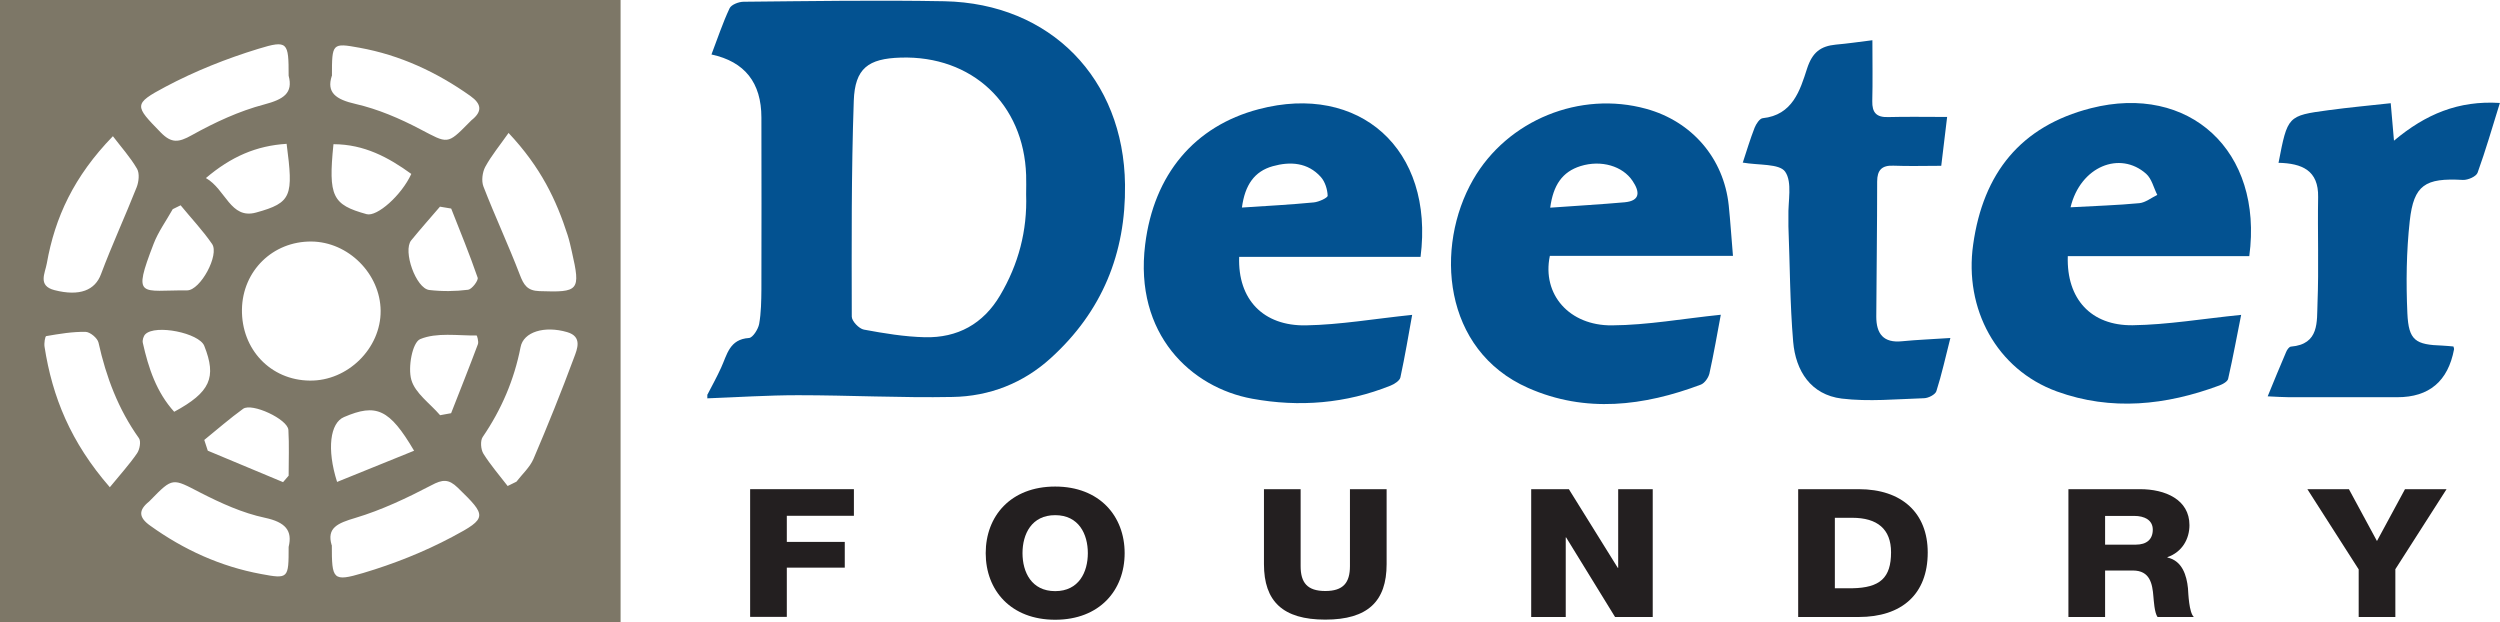 <svg width="651" height="162" viewBox="0 0 651 162" fill="none" xmlns="http://www.w3.org/2000/svg">
<g clip-path="url(#clip0_91_3015)">
<path fill-rule="evenodd" clip-rule="evenodd" d="M184.221 102.751C185.427 100.408 186.698 98.13 187.774 95.755C189.338 92.371 189.925 88.337 195.042 88.012C196.02 87.947 197.422 85.734 197.682 84.367C198.204 81.439 198.237 78.381 198.269 75.387C198.334 60.486 198.269 45.551 198.269 30.617C198.269 21.528 193.934 16.051 185.264 14.186C186.829 10.119 188.165 6.019 189.99 2.147C190.447 1.204 192.37 0.455 193.641 0.455C211.079 0.293 228.484 -9.99123e-05 245.922 0.325C273.561 0.878 292.629 20.498 292.955 48.089C293.183 65.984 286.957 81.146 273.659 93.217C266.456 99.79 257.655 103.206 248.04 103.369C234.644 103.629 221.215 102.913 207.787 102.913C199.931 102.913 192.076 103.434 184.188 103.727V102.718L184.221 102.751ZM267.205 50.594C267.205 48.935 267.271 47.243 267.205 45.584C266.586 27.07 253.092 14.414 234.514 14.999C226.104 15.26 222.617 17.765 222.323 26.257C221.672 44.966 221.769 63.707 221.802 82.448C221.802 83.619 223.692 85.604 224.964 85.832C230.211 86.808 235.524 87.686 240.837 87.816C249.344 88.012 256.026 84.367 260.426 76.916C265.217 68.815 267.531 60.063 267.205 50.627V50.594Z" fill="#035291"/>
<path fill-rule="evenodd" clip-rule="evenodd" d="M369.909 66.895H322.68C322.289 77.958 328.938 84.921 340.053 84.725C349.016 84.563 357.947 83.001 367.725 81.992C366.813 87.068 365.867 92.697 364.661 98.293C364.466 99.139 363.097 100.018 362.119 100.408C350.45 105.093 338.358 106.069 326.07 103.824C310.197 100.929 295.301 87.068 298.202 63.674C300.451 45.421 311.044 32.83 327.765 28.437C353.905 21.539 373.527 38.751 369.909 66.928V66.895ZM323.43 54.043C329.916 53.62 336.011 53.295 342.106 52.709C343.443 52.579 345.757 51.505 345.724 50.952C345.659 49.293 345.04 47.308 343.932 46.072C340.542 42.298 335.979 42.005 331.448 43.274C326.657 44.608 324.18 48.154 323.397 54.043H323.43Z" fill="#035291"/>
<path fill-rule="evenodd" clip-rule="evenodd" d="M538.453 66.733C538.094 77.86 544.515 84.823 555.337 84.693C564.463 84.563 573.557 83.001 583.596 81.992C582.552 87.166 581.509 92.925 580.206 98.651C580.043 99.367 578.804 100.05 577.924 100.375C564.006 105.549 549.796 107.078 535.617 101.937C519.874 96.211 511.432 80.398 513.812 63.674C516.419 45.096 526.165 32.862 544.483 28.177C570.036 21.669 589.397 39.239 585.714 66.7H538.453V66.733ZM539.17 53.978C545.493 53.62 551.295 53.458 557.097 52.904C558.694 52.742 560.193 51.505 561.758 50.757C560.812 48.903 560.323 46.56 558.857 45.258C552.045 39.207 541.745 43.306 539.17 53.978Z" fill="#035291"/>
<path fill-rule="evenodd" clip-rule="evenodd" d="M448.102 81.927C447.189 86.84 446.277 92.079 445.136 97.252C444.875 98.358 443.897 99.757 442.92 100.148C428.057 105.744 412.868 107.631 397.94 101.026C375.613 91.168 373.56 64.26 383.598 46.788C392.562 31.202 411.499 23.589 428.676 28.339C440.605 31.625 448.852 41.224 450.155 53.425C450.579 57.525 450.84 61.624 451.264 66.635H403.579C401.493 76.656 408.631 84.823 419.745 84.725C429.035 84.66 438.291 82.968 448.102 81.96V81.927ZM403.709 54.076C410.489 53.588 416.779 53.23 423.037 52.677C427.242 52.286 426.981 49.879 425.123 47.113C422.548 43.241 416.975 41.582 411.597 43.241C406.805 44.738 404.459 48.219 403.676 54.076H403.709Z" fill="#035291"/>
<path fill-rule="evenodd" clip-rule="evenodd" d="M453.806 42.395C454.849 39.207 455.762 36.181 456.902 33.252C457.293 32.276 458.206 30.877 458.988 30.78C466.811 29.966 468.734 23.524 470.559 17.863C471.928 13.633 474.079 12.006 478.056 11.616C481.022 11.355 483.955 10.932 487.573 10.477C487.573 16.041 487.671 21.181 487.541 26.322C487.475 29.316 488.616 30.584 491.68 30.487C496.537 30.357 501.361 30.454 507.032 30.454C506.51 34.651 506.054 38.686 505.5 43.176C501.035 43.176 497.026 43.306 493.049 43.144C490.018 43.014 488.812 44.315 488.812 47.276C488.812 58.989 488.649 70.735 488.584 82.448C488.584 86.905 490.442 89.378 495.331 88.858C499.275 88.467 503.218 88.337 507.879 88.012C506.608 92.99 505.63 97.512 504.229 101.872C503.935 102.751 502.175 103.662 501.035 103.694C493.897 103.922 486.628 104.638 479.588 103.792C471.537 102.783 467.593 96.601 466.941 88.988C466.094 78.999 466.094 68.945 465.703 58.924C465.703 58.078 465.703 57.232 465.703 56.419C465.572 52.416 466.778 47.471 464.855 44.705C463.356 42.558 457.945 43.078 453.741 42.33L453.806 42.395Z" fill="#035291"/>
<path fill-rule="evenodd" clip-rule="evenodd" d="M593.341 42.33C595.688 30.194 595.688 30.129 606.313 28.697C611.594 27.981 616.907 27.493 622.545 26.875C622.806 29.836 623.067 32.764 623.393 36.636C631.606 29.738 640.179 26.127 650.967 26.81C648.946 33.317 647.252 39.206 645.166 44.965C644.807 45.974 642.623 46.918 641.319 46.853C631.541 46.3 628.543 48.122 627.5 57.525C626.62 65.496 626.522 73.598 626.88 81.602C627.206 88.662 628.966 89.769 636.039 89.996C637.017 90.029 637.995 90.159 638.875 90.224C638.973 90.614 639.07 90.777 639.038 90.94C637.473 99.269 632.552 103.434 624.273 103.434C614.853 103.434 605.466 103.434 596.046 103.434C594.417 103.434 592.82 103.304 590.505 103.206C592.233 98.976 593.732 95.332 595.297 91.688C595.525 91.103 596.079 90.289 596.568 90.257C604.032 89.638 603.282 83.717 603.478 78.966C603.836 69.758 603.478 60.518 603.641 51.31C603.771 44.38 599.469 42.525 593.276 42.395L593.341 42.33Z" fill="#035291"/>
<path fill-rule="evenodd" clip-rule="evenodd" d="M0 162V0H161.601V162H0ZM63.004 80.561C62.841 90.972 70.468 99.009 80.67 99.107C90.546 99.237 99.184 90.712 99.118 80.951C99.053 71.32 90.709 62.958 81.061 62.893C71.022 62.828 63.167 70.54 63.004 80.561ZM132.429 34.619C130.148 37.873 127.964 40.508 126.367 43.436C125.617 44.836 125.324 47.081 125.878 48.545C128.877 56.288 132.397 63.804 135.363 71.548C136.373 74.184 137.286 75.713 140.48 75.81C150.747 76.168 151.236 75.713 148.922 65.594C148.596 64.13 148.27 62.666 147.814 61.234C144.88 52.124 140.871 43.599 132.429 34.619ZM132.234 126.535C132.984 126.177 133.733 125.787 134.483 125.429C135.982 123.477 137.97 121.687 138.916 119.507C142.631 110.82 146.184 102.002 149.476 93.12C150.291 90.94 151.725 87.654 147.683 86.482C141.784 84.758 136.308 86.417 135.558 90.387C133.896 98.911 130.572 106.655 125.682 113.813C125.031 114.789 125.194 117.034 125.878 118.141C127.736 121.101 130.05 123.769 132.201 126.568L132.234 126.535ZM29.4 35.465C19.23 45.942 14.309 56.614 12.19 68.587C11.734 71.158 9.778 74.411 14.178 75.55C20.795 77.242 24.771 75.55 26.303 71.385C29.172 63.739 32.594 56.321 35.593 48.74C36.147 47.308 36.375 45.161 35.69 43.957C33.93 40.931 31.518 38.263 29.4 35.465ZM28.585 126.893C31.323 123.542 33.702 120.939 35.69 118.043C36.375 117.067 36.766 114.919 36.179 114.106C30.801 106.558 27.64 98.196 25.651 89.216C25.391 88.044 23.468 86.45 22.294 86.417C18.872 86.352 15.417 86.938 12.027 87.524C11.734 87.589 11.441 89.411 11.604 90.322C13.624 103.336 18.383 115.147 28.585 126.86V126.893ZM86.407 141.957C86.407 150.905 86.635 151.556 94.555 149.213C102.541 146.838 110.428 143.714 117.762 139.81C127.051 134.897 126.725 134.311 119.196 126.991C116.817 124.68 115.22 124.811 112.319 126.372C105.963 129.691 99.379 132.815 92.534 134.864C87.939 136.231 85.005 137.435 86.374 141.99L86.407 141.957ZM75.162 19.685C75.162 10.997 74.966 10.347 67.241 12.722C58.963 15.26 50.782 18.513 43.122 22.58C34.615 27.103 35.071 27.526 41.851 34.489C44.654 37.352 46.512 37.124 49.934 35.205C55.899 31.886 62.255 28.925 68.806 27.201C73.858 25.867 76.368 24.24 75.162 19.717V19.685ZM86.407 19.75C84.973 24.077 87.417 25.899 92.6 27.07C98.401 28.404 104.105 30.845 109.418 33.643C116.621 37.417 116.426 37.742 122.065 32.016C122.293 31.756 122.521 31.528 122.782 31.3C125.617 29.055 125.454 27.103 122.488 24.988C113.72 18.774 104.203 14.349 93.61 12.429C86.472 11.127 86.439 11.258 86.439 19.75H86.407ZM75.162 142.413C76.205 138.151 74.314 135.971 69.001 134.832C63.167 133.596 57.528 131.025 52.183 128.292C44.882 124.518 45.045 124.225 39.178 130.244C39.048 130.374 38.95 130.505 38.819 130.602C36.016 132.847 36.082 134.734 39.113 136.882C47.848 143.161 57.431 147.521 67.991 149.473C75.129 150.807 75.162 150.645 75.162 142.413ZM47.033 53.458C46.349 53.783 45.664 54.141 44.98 54.466C43.285 57.492 41.199 60.355 39.993 63.512C34.419 77.99 36.636 75.518 48.728 75.615C52.183 75.615 57.203 66.342 55.214 63.512C52.77 59.965 49.771 56.809 47.033 53.458ZM117.469 54.304C116.491 54.141 115.513 53.978 114.568 53.816C112.058 56.744 109.516 59.607 107.071 62.6C104.855 65.334 108.31 75.127 111.797 75.518C115.122 75.908 118.577 75.876 121.902 75.453C122.879 75.322 124.639 73.012 124.379 72.296C122.293 66.245 119.848 60.29 117.501 54.336L117.469 54.304ZM45.338 107.241C54.791 102.133 56.453 98.293 53.193 90.061C51.857 86.71 40.482 84.4 37.842 87.036C37.353 87.524 37.027 88.597 37.19 89.281C38.657 95.853 40.742 102.133 45.371 107.241H45.338ZM114.601 108.119C115.578 107.957 116.524 107.761 117.469 107.599C119.816 101.612 122.195 95.658 124.444 89.638C124.705 88.988 124.216 87.361 124.118 87.361C119.164 87.426 113.72 86.515 109.418 88.305C107.365 89.183 106.191 95.658 107.104 98.879C108.082 102.393 111.993 105.061 114.601 108.119ZM74.673 37.45C66.687 37.938 60.136 40.834 53.617 46.365C58.767 49.261 60.006 57.199 66.687 55.345C76.042 52.775 76.4 51.017 74.64 37.482L74.673 37.45ZM86.83 37.58C85.462 51.18 86.537 53.295 95.468 55.768C98.173 56.516 104.562 50.855 107.104 45.291C101.139 40.964 94.849 37.58 86.863 37.547L86.83 37.58ZM73.728 125.526C74.217 124.973 74.673 124.42 75.162 123.867C75.162 119.898 75.325 115.896 75.097 111.959C74.934 109.16 65.579 104.801 63.298 106.46C59.81 108.998 56.551 111.828 53.193 114.562C53.487 115.505 53.78 116.416 54.106 117.36C60.657 120.093 67.176 122.826 73.728 125.559V125.526ZM107.821 117.36C101.4 106.46 97.978 104.996 89.568 108.607C85.983 110.137 85.038 116.872 87.776 125.494C94.36 122.826 100.878 120.19 107.854 117.36H107.821Z" fill="#7D7767"/>
<path d="M195.336 127.381H222.356V134.311H204.886V141.111H219.977V147.814H204.886V160.633H195.336V127.348V127.381Z" fill="#231F20"/>
<path d="M274.767 126.698C286.306 126.698 292.857 134.376 292.857 144.04C292.857 153.703 286.338 161.382 274.767 161.382C263.197 161.382 256.678 153.703 256.678 144.04C256.678 134.376 263.197 126.698 274.767 126.698ZM274.767 153.931C280.928 153.931 283.274 148.985 283.274 144.04C283.274 139.094 280.928 134.149 274.767 134.149C268.607 134.149 266.26 139.094 266.26 144.04C266.26 148.985 268.607 153.931 274.767 153.931Z" fill="#231F20"/>
<path d="M361.076 146.903C361.076 156.566 356.187 161.349 345.105 161.349C334.023 161.349 329.134 156.566 329.134 146.903V127.381H338.684V147.424C338.684 151.719 340.412 153.898 345.105 153.898C349.799 153.898 351.526 151.719 351.526 147.424V127.381H361.076V146.903Z" fill="#231F20"/>
<path d="M398.723 127.381H408.533L421.278 147.879H421.375V127.381H430.371V160.666H420.561L407.816 139.94H407.719V160.666H398.723V127.381Z" fill="#231F20"/>
<path d="M468.246 127.381H484.021C495.266 127.381 501.98 133.596 501.98 143.877C501.98 154.777 495.168 160.666 484.021 160.666H468.246V127.381ZM477.796 153.183H482.326C489.562 153.053 492.43 150.482 492.43 143.812C492.43 137.76 488.845 134.832 482.326 134.832H477.796V153.183Z" fill="#231F20"/>
<path d="M538.583 127.381H557.292C563.779 127.381 570.134 130.049 570.134 136.752C570.134 140.331 568.244 143.747 564.398 145.081V145.179C568.309 146.025 569.417 149.962 569.743 153.15C569.841 154.549 570.004 159.462 571.275 160.666H561.823C561.008 159.56 560.845 156.306 560.747 155.363C560.487 152.011 559.867 148.562 555.402 148.562H548.166V160.666H538.616V127.381H538.583ZM548.134 141.827H556.152C559.02 141.827 560.584 140.428 560.584 137.923C560.584 135.418 558.433 134.344 555.76 134.344H548.166V141.86L548.134 141.827Z" fill="#231F20"/>
<path d="M623.751 148.27V160.666H614.201V148.27L600.838 127.381H611.659L618.96 140.884L626.261 127.381H637.082L623.719 148.27H623.751Z" fill="#231F20"/>
</g>
<defs>
<clipPath id="clip0_91_3015">
<rect width="651" height="162" fill="white"/>
</clipPath>
</defs>
</svg>
